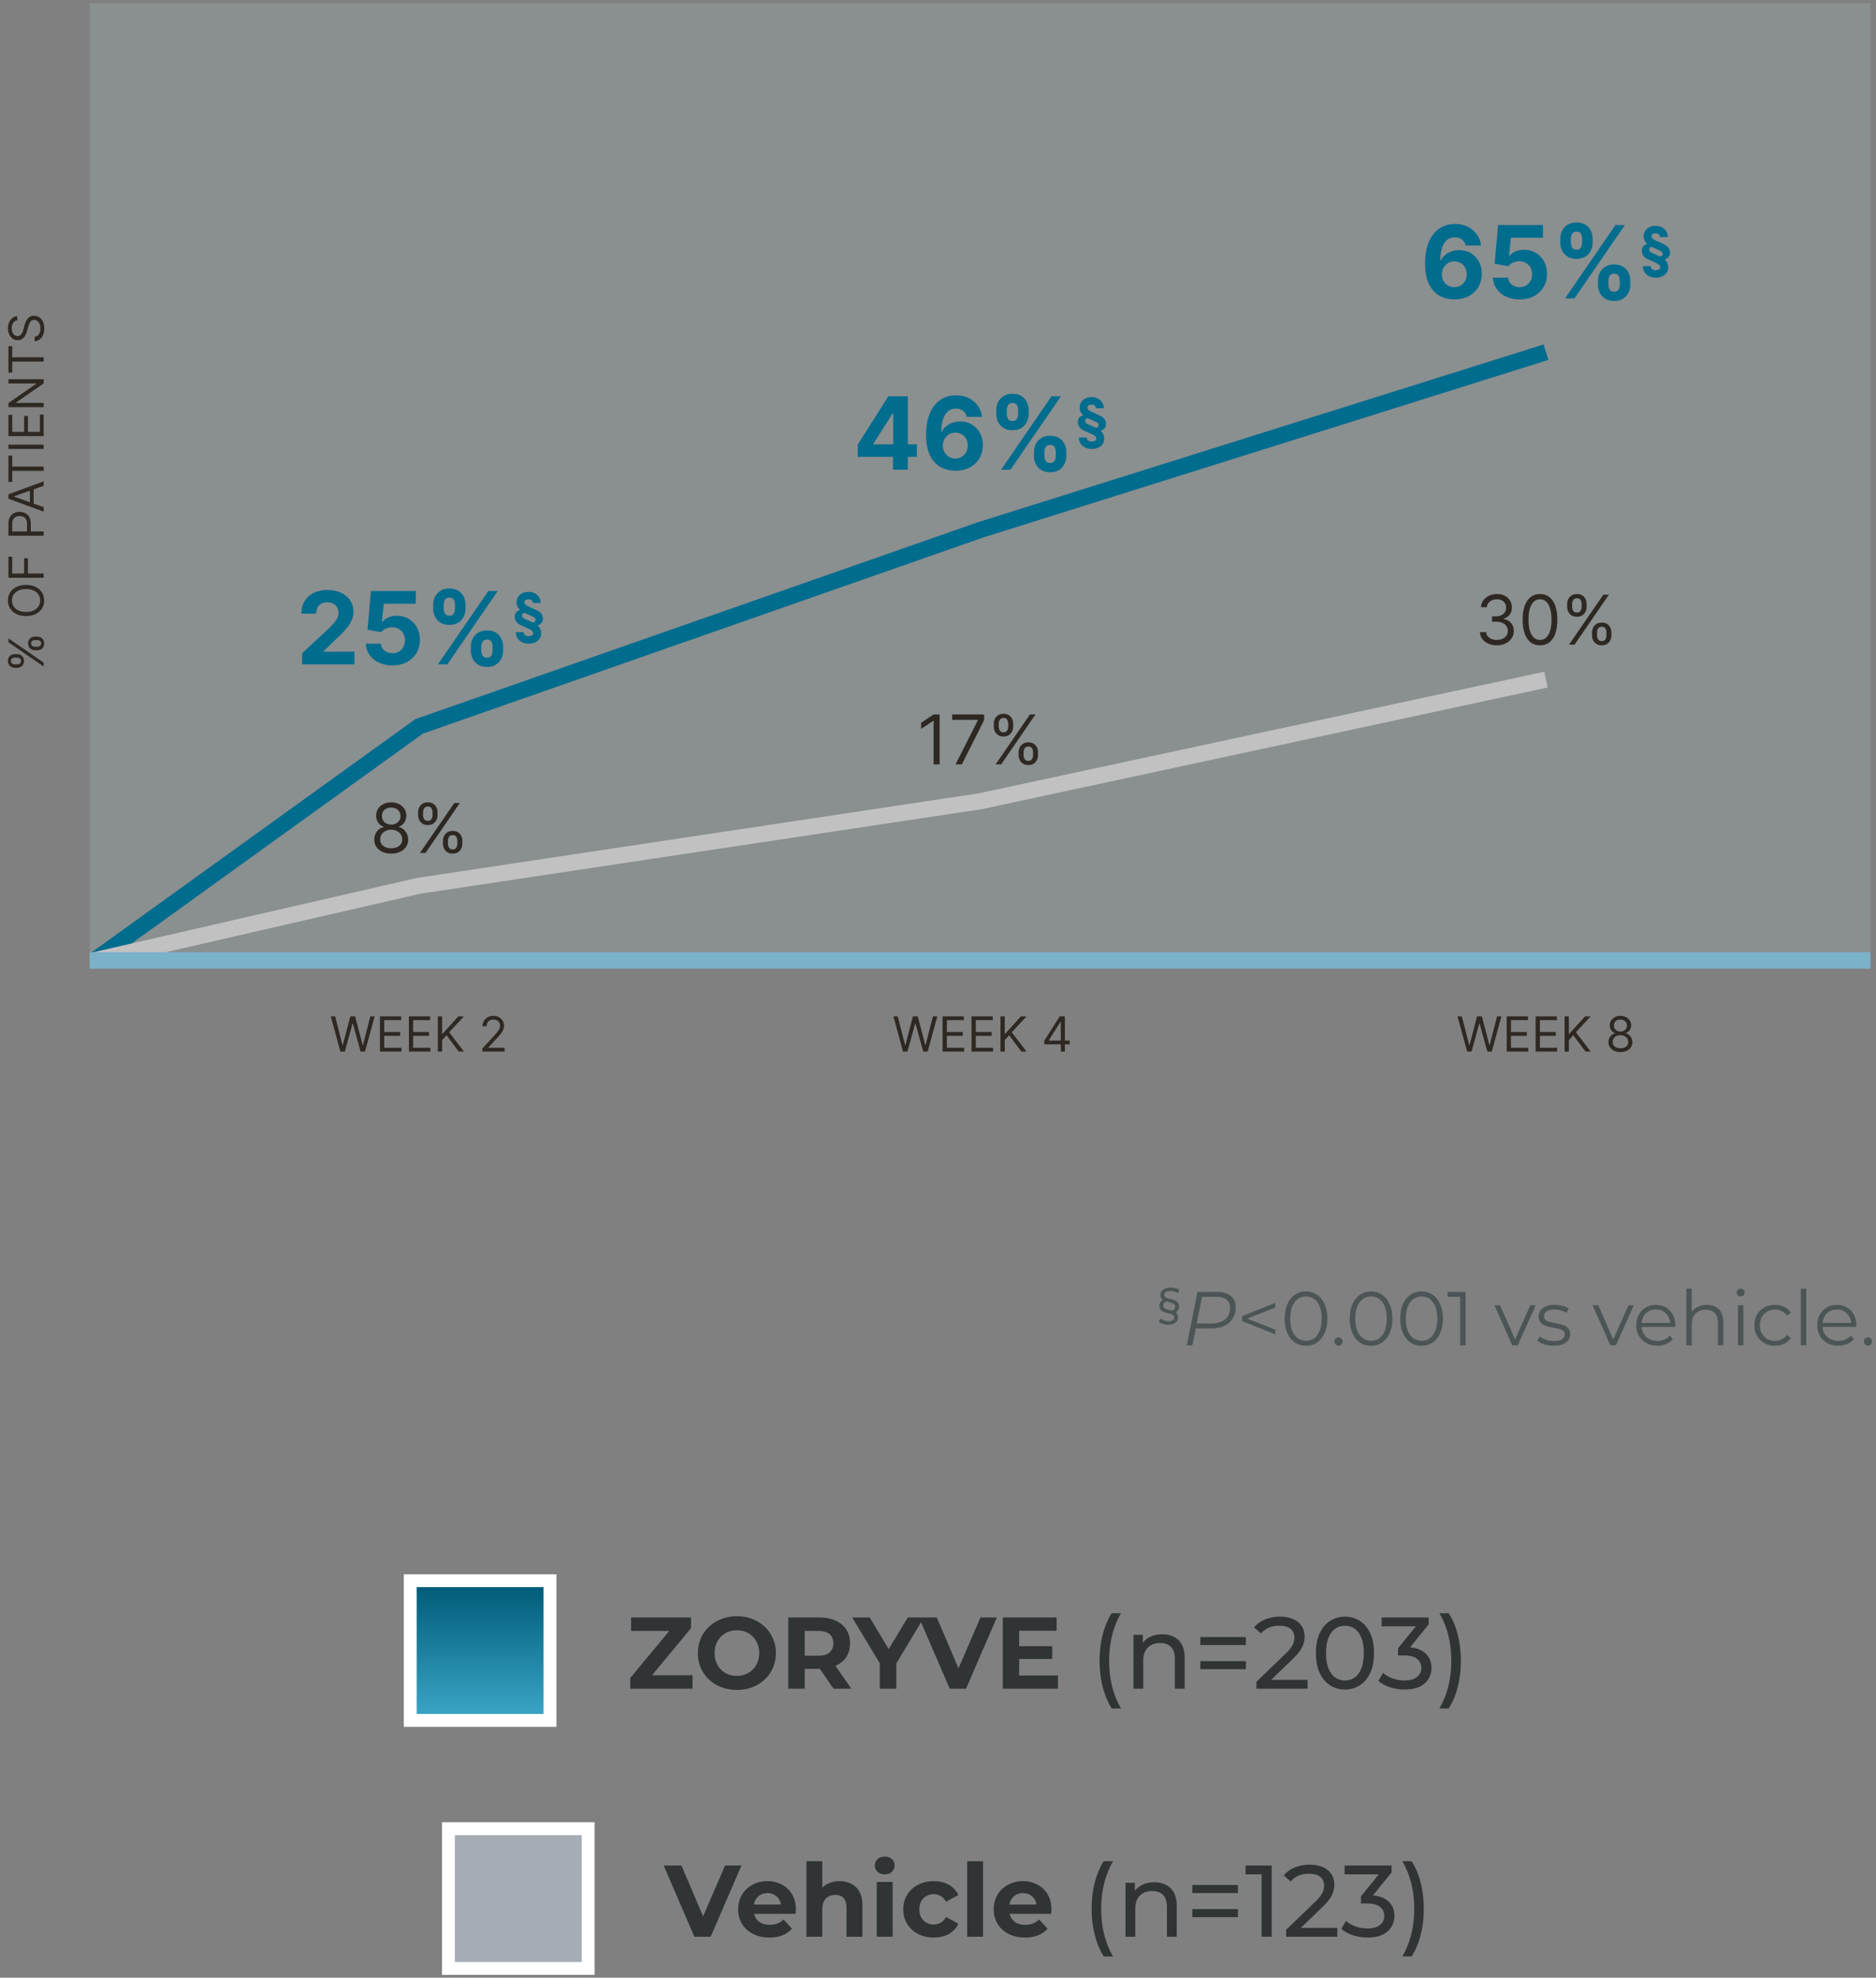 <svg width="295" height="311" viewBox="0 0 295 311" fill="none" xmlns="http://www.w3.org/2000/svg"><rect x="0" y="0" width="295" height="311" fill="#808080" stroke="none"/><g clip-path="url(#svgid_pso-itch-si-mbl_a)"><path opacity=".15" d="M294.775.336H14.109v150.669h280.666V.335z" fill="#C1E2EF"/><path d="M53.528 165.363l-1.514-5.537h.681l1.157 4.51h.055l1.179-4.51h.757l1.178 4.51h.055l1.157-4.51h.681l-1.514 5.537h-.692l-1.222-4.413h-.044l-1.222 4.413h-.692zm6.222 0v-5.537h3.342v.594H60.42v1.872h2.499v.594H60.42v1.882h2.715v.595H59.75zm4.55 0v-5.537h3.343v.594H64.97v1.872h2.499v.594H64.97v1.882h2.715v.595H64.3zm4.551 0v-5.537h.671v2.747h.065l2.487-2.747h.877l-2.326 2.498 2.326 3.039h-.812l-1.925-2.574-.692.779v1.795h-.67zm7.012 0v-.486l1.828-2.001c.214-.235.39-.438.53-.611.138-.175.241-.339.308-.493a1.19 1.19 0 00.103-.486.898.898 0 00-.52-.836 1.234 1.234 0 00-.54-.116 1.13 1.13 0 00-.557.132.92.92 0 00-.365.365 1.145 1.145 0 00-.128.552h-.638a1.555 1.555 0 01.835-1.428c.26-.137.552-.205.874-.205.325 0 .612.068.863.205.25.137.447.322.59.555.142.232.213.491.213.776 0 .203-.037.403-.11.597a2.641 2.641 0 01-.38.647c-.178.236-.426.524-.743.865l-1.244 1.33v.043h2.574v.595h-3.493zm66.138 0l-1.515-5.537h.682l1.157 4.51h.054l1.179-4.51h.757l1.179 4.51h.054l1.158-4.51h.681l-1.514 5.537h-.692l-1.223-4.413h-.043l-1.222 4.413h-.692zm6.221 0v-5.537h3.343v.594h-2.672v1.872h2.499v.594h-2.499v1.882h2.715v.595h-3.386zm4.551 0v-5.537h3.342v.594h-2.671v1.872h2.498v.594h-2.498v1.882h2.715v.595h-3.386zm4.551 0v-5.537h.671v2.747h.065l2.487-2.747h.876l-2.325 2.498 2.325 3.039h-.811l-1.925-2.574-.692.779v1.795h-.671zm6.882-1.135v-.552l2.433-3.85h.4v.854h-.27l-1.839 2.909v.044h3.277v.595h-4.001zm2.606 1.135v-5.537h.638v5.537h-.638zm63.896 0l-1.515-5.537h.682l1.157 4.51h.054l1.179-4.51h.757l1.179 4.51h.054l1.158-4.51h.681l-1.514 5.537h-.692l-1.223-4.413h-.043l-1.222 4.413h-.692zm6.222 0v-5.537h3.342v.594H237.6v1.872h2.499v.594H237.6v1.882h2.715v.595h-3.385zm4.55 0v-5.537h3.342v.594h-2.671v1.872h2.498v.594h-2.498v1.882h2.715v.595h-3.386zm4.551 0v-5.537h.671v2.747h.065l2.487-2.747h.876l-2.325 2.498 2.325 3.039h-.811l-1.925-2.574-.692.779v1.795h-.671zm8.785.076c-.371 0-.699-.066-.984-.197a1.616 1.616 0 01-.662-.549 1.377 1.377 0 01-.236-.801 1.469 1.469 0 01.522-1.149c.164-.135.347-.221.549-.257v-.032a1.072 1.072 0 01-.633-.446 1.35 1.35 0 01-.232-.787 1.34 1.34 0 01.213-.755c.145-.221.343-.396.595-.524.254-.128.544-.192.868-.192.321 0 .608.064.86.192s.451.303.595.524c.146.222.22.474.222.755a1.371 1.371 0 01-.241.787 1.07 1.07 0 01-.625.446v.032c.201.036.381.122.541.257a1.502 1.502 0 01.53 1.149c-.002.3-.083.566-.243.801-.159.232-.38.415-.663.549a2.286 2.286 0 01-.976.197zm0-.595c.251 0 .467-.04.649-.122a.963.963 0 00.422-.343.92.92 0 00.151-.519.983.983 0 00-.162-.554 1.094 1.094 0 00-.435-.379 1.366 1.366 0 00-.625-.138c-.236 0-.447.046-.632.138a1.103 1.103 0 00-.436.379.977.977 0 00-.154.554.908.908 0 00.143.519c.1.148.241.262.425.343.184.082.402.122.654.122zm0-2.628c.199 0 .374-.04.528-.119a.904.904 0 00.365-.333.95.95 0 00.135-.5.919.919 0 00-.133-.489.857.857 0 00-.359-.325 1.182 1.182 0 00-.536-.116c-.207 0-.388.039-.543.116a.842.842 0 00-.36.325.897.897 0 00-.124.489.92.92 0 00.127.5c.088.143.21.254.365.333.155.079.333.119.535.119z" fill="#2E2823"/><path d="M14.852 151.006L65.9 114.229l88.256-30.895 88.949-27.951" stroke="#006C8E" stroke-width="2.538" stroke-miterlimit="10"/><path d="M14.852 151.007l51.048-11.72L154.156 126l88.949-19.125" stroke="#C1C1C1" stroke-width="2.538" stroke-miterlimit="10"/><path d="M14.129 151.043H294.8" stroke="#7BB1C9" stroke-width="2.538" stroke-miterlimit="10"/><path d="M147.76 112.354v7.845h-.95v-6.849h-.046l-1.916 1.272v-.965l1.962-1.303h.95zm2.501 7.845l3.509-6.941v-.061h-4.045v-.843h5.025v.889l-3.493 6.956h-.996zm9.916-1.471v-.413c0-.286.059-.548.177-.786.12-.24.293-.431.521-.574.229-.146.508-.219.835-.219.332 0 .61.073.835.219.225.143.394.334.509.574.115.238.173.5.173.786v.413c0 .286-.059.549-.177.789a1.387 1.387 0 01-.513.575c-.225.143-.5.214-.827.214-.332 0-.612-.071-.839-.214a1.418 1.418 0 01-.517-.575 1.764 1.764 0 01-.177-.789zm.782-.413v.413c0 .238.056.451.168.64.113.186.307.28.583.28.268 0 .457-.094.567-.28a1.23 1.23 0 00.168-.64v-.413c0-.238-.053-.45-.161-.636-.107-.189-.298-.284-.574-.284-.268 0-.461.095-.579.284a1.184 1.184 0 00-.172.636zm-4.689-4.076v-.414c0-.286.059-.548.176-.785.12-.24.294-.432.521-.575.23-.145.509-.218.835-.218.332 0 .611.073.836.218.224.143.394.335.509.575.115.237.172.499.172.785v.414c0 .286-.058.549-.176.789a1.391 1.391 0 01-.513.574c-.225.143-.501.215-.828.215-.331 0-.611-.072-.838-.215a1.417 1.417 0 01-.518-.574 1.776 1.776 0 01-.176-.789zm.782-.414v.414c0 .237.056.451.168.639.113.187.307.28.582.28.269 0 .458-.093.567-.28.113-.188.169-.402.169-.639v-.414c0-.237-.054-.449-.161-.636-.107-.189-.299-.283-.575-.283-.268 0-.46.094-.578.283a1.189 1.189 0 00-.172.636zm-.491 6.374l5.394-7.845h.873l-5.393 7.845h-.874zm-95.039 14.033c-.526 0-.99-.093-1.394-.279a2.289 2.289 0 01-.939-.778 1.954 1.954 0 01-.333-1.134 2.085 2.085 0 01.74-1.628c.232-.191.491-.313.777-.364v-.046a1.512 1.512 0 01-.896-.632 1.914 1.914 0 01-.33-1.115 1.892 1.892 0 01.303-1.068 2.13 2.13 0 01.843-.743c.36-.182.77-.272 1.23-.272.454 0 .86.09 1.217.272.358.181.639.429.843.743.207.314.312.67.314 1.068a1.942 1.942 0 01-.34 1.115 1.51 1.51 0 01-.886.632v.046c.284.051.54.173.767.364.227.189.408.425.543.709.136.281.205.587.207.919a1.981 1.981 0 01-.344 1.134 2.289 2.289 0 01-.939.778c-.398.186-.86.279-1.383.279zm0-.842c.355 0 .662-.058.92-.173.258-.115.457-.277.597-.486.14-.21.212-.455.215-.736a1.41 1.41 0 00-.23-.785 1.558 1.558 0 00-.617-.536 1.927 1.927 0 00-.885-.196c-.334 0-.633.065-.896.196a1.56 1.56 0 00-.617.536c-.148.227-.22.489-.218.785-.003.281.065.526.203.736.14.209.34.371.601.486.26.115.57.173.927.173zm0-3.724c.281 0 .53-.056.747-.168.22-.113.392-.27.517-.472.125-.201.19-.438.192-.708a1.31 1.31 0 00-.188-.694 1.216 1.216 0 00-.51-.459 1.657 1.657 0 00-.758-.165c-.293 0-.55.055-.77.165-.22.107-.39.26-.51.459-.12.197-.178.428-.175.694-.003.27.057.507.18.708.125.202.297.359.517.472.22.112.472.168.758.168zm8.134 2.988v-.414c0-.286.058-.547.176-.785.12-.24.294-.432.52-.575.23-.145.509-.218.836-.218.332 0 .61.073.835.218.225.143.395.335.51.575.114.238.172.499.172.785v.414c0 .286-.059.549-.177.789a1.392 1.392 0 01-.513.575c-.225.143-.5.214-.827.214-.332 0-.612-.071-.84-.214a1.42 1.42 0 01-.516-.575 1.77 1.77 0 01-.176-.789zm.781-.414v.414c0 .238.056.451.169.64.112.186.306.279.582.279.268 0 .457-.093.567-.279a1.23 1.23 0 00.168-.64v-.414c0-.237-.053-.449-.16-.636-.108-.189-.3-.283-.575-.283-.268 0-.461.094-.579.283a1.19 1.19 0 00-.172.636zm-4.689-4.075v-.414c0-.286.06-.548.177-.785.12-.24.293-.432.52-.575.23-.146.509-.218.836-.218.332 0 .61.072.835.218.224.143.394.335.51.575.114.237.171.499.171.785v.414c0 .286-.058.549-.176.789a1.39 1.39 0 01-.513.574c-.225.143-.5.215-.827.215-.332 0-.612-.072-.84-.215a1.416 1.416 0 01-.516-.574 1.77 1.77 0 01-.177-.789zm.782-.414v.414c0 .237.056.45.168.639.113.187.307.28.583.28.268 0 .457-.093.566-.28.113-.189.17-.402.17-.639v-.414c0-.238-.054-.45-.162-.636-.107-.189-.299-.283-.574-.283-.269 0-.461.094-.579.283a1.185 1.185 0 00-.172.636zm-.49 6.374l5.393-7.845h.873l-5.393 7.845h-.873z" fill="#2E2823"/><path d="M47.507 104.477v-1.758l4.107-3.802c.35-.338.642-.643.879-.913.24-.27.422-.535.546-.794.124-.263.186-.547.186-.851a1.61 1.61 0 00-.23-.873 1.517 1.517 0 00-.632-.57 1.978 1.978 0 00-.907-.202c-.353 0-.66.072-.924.214a1.476 1.476 0 00-.608.614c-.143.267-.214.584-.214.952h-2.315c0-.755.17-1.41.512-1.966.342-.556.82-.986 1.437-1.29.616-.304 1.325-.456 2.13-.456.825 0 1.545.146 2.157.44.616.288 1.094.69 1.436 1.205.342.514.513 1.104.513 1.769 0 .435-.087.865-.26 1.29-.168.424-.47.895-.906 1.414-.436.514-1.05 1.132-1.842 1.853l-1.685 1.651v.078h4.845v1.995h-8.225zm14.206.157c-.796 0-1.506-.146-2.13-.439a3.71 3.71 0 01-1.475-1.211 3.112 3.112 0 01-.57-1.769h2.367c.026.447.214.809.563 1.087.35.278.764.417 1.245.417.383 0 .721-.085 1.014-.254.297-.172.528-.411.693-.715.169-.308.253-.661.253-1.059a2.15 2.15 0 00-.259-1.07 1.831 1.831 0 00-.704-.721 2.072 2.072 0 00-1.03-.265c-.339 0-.667.07-.987.208a1.781 1.781 0 00-.737.57l-2.17-.39.547-6.083h7.053v1.994h-5.042l-.298 2.89h.067c.203-.286.51-.522.918-.71a3.26 3.26 0 011.375-.282c.695 0 1.314.164 1.859.49.544.327.975.776 1.29 1.347.315.567.471 1.22.467 1.96.004.777-.176 1.468-.54 2.073a3.816 3.816 0 01-1.516 1.42c-.646.341-1.397.512-2.253.512zm12.326-2.321v-.608c0-.462.097-.886.293-1.273.199-.391.486-.702.861-.935.38-.237.842-.355 1.386-.355.552 0 1.016.116 1.392.35.379.232.664.544.856.934a2.8 2.8 0 01.293 1.279v.608c0 .462-.098.889-.293 1.279a2.281 2.281 0 01-.862.93c-.38.236-.841.355-1.386.355-.552 0-1.016-.119-1.391-.355a2.293 2.293 0 01-.856-.93 2.82 2.82 0 01-.293-1.279zm1.639-.608v.608c0 .267.064.519.191.755.132.237.368.355.71.355.342 0 .575-.116.699-.349.127-.233.191-.486.191-.761v-.608c0-.274-.06-.53-.18-.766-.12-.237-.357-.355-.71-.355-.338 0-.572.118-.704.355a1.55 1.55 0 00-.197.766zm-7.56-5.994v-.608c0-.466.1-.892.299-1.279.199-.39.486-.702.861-.935.38-.233.838-.35 1.375-.35.556 0 1.021.117 1.397.35.376.233.661.544.856.935.196.387.293.813.293 1.279v.608c0 .466-.1.892-.298 1.279a2.28 2.28 0 01-.862.93c-.376.228-.838.343-1.386.343-.548 0-1.012-.116-1.391-.35a2.34 2.34 0 01-.857-.929 2.828 2.828 0 01-.287-1.273zm1.65-.608v.608c0 .274.064.528.192.76.132.233.363.35.693.35.346 0 .58-.117.704-.35a1.55 1.55 0 00.192-.76v-.608c0-.274-.06-.53-.18-.766-.12-.237-.36-.355-.716-.355-.334 0-.565.12-.693.36s-.191.494-.191.76zm-.906 9.374l7.931-11.537h1.476l-7.931 11.537h-1.476zm16.151-9.649h-1.222a.567.567 0 00-.176-.419c-.114-.113-.283-.17-.51-.17a.95.95 0 00-.32.053.533.533 0 00-.239.153.378.378 0 00-.088.259c0 .104.034.199.101.284.068.085.15.159.245.222.096.061.188.109.275.144l1.251.578c.087.04.193.096.317.17.124.074.244.17.36.287a1.28 1.28 0 01.356 1.052.852.852 0 01-.167.461 1.2 1.2 0 01-.327.298 1.41 1.41 0 01-.326.15l-.017.013c.183.161.322.342.415.542.096.2.144.425.144.673 0 .344-.085.638-.255.879-.17.244-.4.43-.693.559-.291.131-.62.196-.986.196-.401 0-.755-.074-1.062-.222a1.716 1.716 0 01-.716-.627 1.716 1.716 0 01-.258-.948h1.229c0 .207.073.366.219.477.148.111.35.16.604.147a1.08 1.08 0 00.464-.114.357.357 0 00.216-.347.438.438 0 00-.102-.29.93.93 0 00-.241-.21 2.817 2.817 0 00-.262-.15l-1.251-.565a4.543 4.543 0 01-.324-.17 1.816 1.816 0 01-.362-.29 1.348 1.348 0 01-.278-.442 1.363 1.363 0 01-.075-.62.902.902 0 01.157-.461c.091-.124.198-.224.32-.298a1.46 1.46 0 01.35-.156v-.01a2.054 2.054 0 01-.402-.54c-.1-.198-.15-.422-.147-.672 0-.314.079-.593.238-.837.16-.244.38-.437.663-.578.284-.142.608-.213.974-.213.383 0 .717.077 1 .23a1.667 1.667 0 01.908 1.522zm-.79 2.685a.361.361 0 00-.043-.215.628.628 0 00-.177-.203 1.327 1.327 0 00-.31-.173l-1.091-.493a.321.321 0 00-.232-.023.375.375 0 00-.19.13.436.436 0 00-.094.233c-.018.115.02.224.114.326.096.103.235.193.418.271l1.091.487a.31.31 0 00.213.017.43.43 0 00.196-.125.4.4 0 00.104-.232zm50.657-25.678v-1.92l4.816-7.589h1.656v2.66h-.98l-3.036 4.804v.09h6.844v1.955h-9.3zm5.537 2.028V71.25l.045-.85v-8.073h2.287v11.537h-2.332zm9.816.158a5.213 5.213 0 01-1.718-.299 3.916 3.916 0 01-1.476-.952c-.436-.439-.781-1.021-1.037-1.746-.251-.725-.377-1.615-.377-2.67.004-.969.115-1.835.332-2.597.222-.766.537-1.416.947-1.95a4.144 4.144 0 011.481-1.216c.575-.282 1.219-.422 1.933-.422.769 0 1.449.15 2.039.45a3.746 3.746 0 012.073 2.93h-2.406a1.603 1.603 0 00-.591-.947c-.3-.229-.672-.343-1.115-.343-.752 0-1.322.326-1.713.98-.387.653-.584 1.541-.591 2.664h.078c.173-.342.406-.633.699-.873.297-.244.633-.43 1.008-.558.38-.131.78-.197 1.2-.197.684 0 1.292.162 1.825.485.534.319.954.758 1.262 1.318.308.56.462 1.2.462 1.92 0 .782-.182 1.477-.546 2.085a3.79 3.79 0 01-1.516 1.431c-.646.342-1.397.51-2.253.507zm-.011-1.915a1.904 1.904 0 001.707-1.003c.169-.308.253-.653.253-1.036 0-.384-.084-.727-.253-1.031a1.873 1.873 0 00-1.69-.997 1.93 1.93 0 00-.783.157 1.973 1.973 0 00-1.042 1.093 2.01 2.01 0 00-.153.783 2.036 2.036 0 00.952 1.758c.297.184.633.276 1.009.276zm12.37-.406v-.608c0-.462.098-.887.293-1.273.199-.391.487-.703.862-.936.38-.236.841-.354 1.386-.354.552 0 1.016.116 1.391.349.38.233.665.544.857.935a2.8 2.8 0 01.293 1.279v.608c0 .462-.098.888-.293 1.279a2.287 2.287 0 01-.862.93c-.379.236-.841.354-1.386.354-.552 0-1.016-.118-1.391-.355a2.295 2.295 0 01-.857-.93 2.823 2.823 0 01-.293-1.278zm1.64-.608v.608c0 .267.064.518.191.755.132.237.368.355.71.355.342 0 .575-.117.699-.35a1.56 1.56 0 00.191-.76v-.608c0-.274-.06-.53-.18-.766-.12-.237-.357-.355-.71-.355-.338 0-.573.118-.704.355a1.546 1.546 0 00-.197.766zm-7.56-5.994v-.608c0-.466.099-.892.298-1.28.199-.39.487-.702.862-.934.38-.233.838-.35 1.375-.35.556 0 1.021.117 1.397.35.375.232.661.544.856.935a2.8 2.8 0 01.293 1.279v.608c0 .466-.099.892-.298 1.279a2.288 2.288 0 01-.862.93c-.376.228-.838.343-1.386.343-.548 0-1.012-.117-1.392-.35a2.341 2.341 0 01-.856-.929 2.836 2.836 0 01-.287-1.273zm1.65-.608v.608c0 .274.064.528.192.76.131.233.362.35.693.35.345 0 .58-.117.704-.35a1.55 1.55 0 00.192-.76v-.608c0-.275-.061-.53-.181-.767-.12-.236-.358-.355-.715-.355-.334 0-.565.12-.693.361-.128.24-.192.494-.192.76zm-.907 9.373l7.932-11.537h1.476l-7.932 11.537h-1.476zm16.147-9.653h-1.222a.564.564 0 00-.177-.418c-.113-.113-.283-.17-.509-.17a.947.947 0 00-.32.053.535.535 0 00-.239.153.378.378 0 00-.088.258c0 .105.034.2.101.285.068.085.149.159.245.222.096.06.188.109.275.144l1.251.578c.087.04.193.096.317.17.124.074.244.17.359.287a1.27 1.27 0 01.356 1.052.848.848 0 01-.166.461 1.204 1.204 0 01-.327.297c-.12.072-.229.122-.327.15l-.016.014c.183.161.321.342.415.542.096.2.144.425.144.673 0 .344-.085.637-.255.88a1.62 1.62 0 01-.693.558 2.39 2.39 0 01-.986.196c-.401 0-.755-.074-1.062-.222a1.717 1.717 0 01-.716-.628 1.715 1.715 0 01-.258-.947h1.229c0 .207.072.366.218.477.149.11.35.16.605.147.165-.004.32-.043.464-.114a.357.357 0 00.215-.347.435.435 0 00-.101-.29.917.917 0 00-.242-.21 2.725 2.725 0 00-.261-.15l-1.251-.565a4.5 4.5 0 01-.324-.17 1.801 1.801 0 01-.362-.29 1.328 1.328 0 01-.278-.442 1.354 1.354 0 01-.075-.62.901.901 0 01.156-.462c.092-.124.199-.223.321-.297.124-.074.24-.126.349-.157v-.01a2.112 2.112 0 01-.402-.538 1.447 1.447 0 01-.147-.674c0-.313.08-.592.239-.836a1.65 1.65 0 01.663-.578 2.15 2.15 0 01.974-.213c.383 0 .716.076 1 .229a1.668 1.668 0 01.908 1.523zm-.791 2.686a.359.359 0 00-.042-.215.625.625 0 00-.177-.203 1.314 1.314 0 00-.31-.173l-1.091-.494a.322.322 0 00-.232-.022.375.375 0 00-.19.13.439.439 0 00-.095.232.386.386 0 00.115.327c.096.102.235.193.418.271l1.091.487c.068.03.139.036.213.016a.434.434 0 00.196-.124.406.406 0 00.104-.232zm55.926-19.816a5.209 5.209 0 01-1.718-.299 3.9 3.9 0 01-1.476-.952c-.436-.44-.781-1.022-1.037-1.746-.251-.725-.377-1.615-.377-2.67.004-.97.114-1.835.332-2.597.222-.767.537-1.416.947-1.95a4.144 4.144 0 011.481-1.216c.575-.282 1.219-.423 1.932-.423.77 0 1.45.15 2.04.45a3.76 3.76 0 011.419 1.212c.361.51.579 1.083.654 1.718h-2.406a1.608 1.608 0 00-.591-.946c-.301-.23-.673-.344-1.116-.344-.751 0-1.322.327-1.712.98-.387.654-.584 1.542-.592 2.665h.079c.173-.342.406-.633.699-.873.296-.244.633-.43 1.008-.558a3.637 3.637 0 011.2-.197c.683 0 1.292.161 1.825.484.533.32.954.759 1.262 1.319.308.56.462 1.2.462 1.92 0 .782-.182 1.476-.547 2.085a3.782 3.782 0 01-1.515 1.43c-.646.342-1.397.511-2.253.508zm-.011-1.916a1.904 1.904 0 001.706-1.002 2.12 2.12 0 00.254-1.037 2.08 2.08 0 00-.254-1.03 1.874 1.874 0 00-1.69-.997c-.281 0-.542.052-.783.157a1.969 1.969 0 00-.625.44 2.133 2.133 0 00-.417.653 2.028 2.028 0 00-.152.783 2.024 2.024 0 00.952 1.757c.297.184.633.276 1.009.276zm10.269 1.916c-.796 0-1.506-.147-2.129-.44a3.702 3.702 0 01-1.476-1.21 3.106 3.106 0 01-.569-1.77h2.366c.026.447.214.81.563 1.087.349.278.764.417 1.245.417.383 0 .721-.084 1.014-.253a1.81 1.81 0 00.693-.716c.169-.308.253-.66.253-1.059 0-.405-.086-.762-.259-1.07a1.827 1.827 0 00-.704-.721 2.07 2.07 0 00-1.031-.265c-.338 0-.666.07-.986.209a1.787 1.787 0 00-.738.569l-2.168-.39.546-6.083h7.053v1.994h-5.042l-.298 2.89h.067c.203-.285.509-.522.918-.71a3.26 3.26 0 011.375-.281c.695 0 1.314.163 1.859.49a3.53 3.53 0 011.29 1.346c.315.567.471 1.22.467 1.96.004.778-.176 1.469-.54 2.073a3.816 3.816 0 01-1.516 1.42c-.646.342-1.397.513-2.253.513zm12.326-2.321v-.609c0-.462.097-.886.292-1.273.2-.39.487-.702.862-.935.38-.236.842-.355 1.386-.355.552 0 1.016.117 1.392.35.379.232.664.544.856.935a2.8 2.8 0 01.293 1.278v.609c0 .462-.098.888-.293 1.279a2.28 2.28 0 01-.862.929c-.379.236-.841.355-1.386.355-.552 0-1.016-.119-1.391-.355a2.295 2.295 0 01-.857-.93 2.822 2.822 0 01-.292-1.278zm1.639-.609v.609c0 .266.064.518.191.755.132.236.368.354.71.354.342 0 .575-.116.699-.349.127-.233.191-.486.191-.76v-.609c0-.274-.06-.53-.18-.766s-.357-.355-.71-.355c-.338 0-.573.119-.704.355a1.557 1.557 0 00-.197.766zm-7.56-5.993v-.609c0-.465.1-.892.299-1.279.199-.39.486-.702.861-.935.38-.233.838-.349 1.375-.349.556 0 1.021.116 1.397.35.376.232.661.544.856.934.196.387.293.814.293 1.28v.608c0 .465-.099.892-.298 1.278a2.288 2.288 0 01-.862.93c-.376.229-.838.343-1.386.343-.548 0-1.012-.116-1.391-.349a2.343 2.343 0 01-.857-.93 2.836 2.836 0 01-.287-1.273zm1.651-.609v.608c0 .275.063.528.191.761.132.233.362.35.693.35.345 0 .58-.117.704-.35.128-.233.192-.486.192-.76v-.609c0-.274-.06-.53-.181-.766-.12-.237-.358-.355-.715-.355-.334 0-.565.12-.693.36a1.6 1.6 0 00-.191.761zm-.907 9.374l7.931-11.537h1.476l-7.931 11.537h-1.476zm16.145-9.649h-1.222a.567.567 0 00-.176-.418c-.113-.113-.283-.17-.51-.17a.951.951 0 00-.32.052.532.532 0 00-.238.154.378.378 0 00-.089.258c0 .105.034.2.102.284.067.085.149.16.245.222.096.061.187.11.274.144l1.252.578c.087.04.192.096.316.17.125.074.244.17.36.288a1.275 1.275 0 01.356 1.052.849.849 0 01-.167.46 1.187 1.187 0 01-.326.298c-.12.072-.229.122-.327.15l-.016.013a1.552 1.552 0 01.558 1.215c0 .345-.085.638-.255.88-.169.244-.4.43-.692.558a2.39 2.39 0 01-.987.196c-.401 0-.755-.074-1.062-.222a1.714 1.714 0 01-.715-.627 1.715 1.715 0 01-.258-.948h1.228c0 .207.073.366.219.477.148.111.35.16.604.147.166-.004.321-.042.464-.114a.357.357 0 00.216-.346.44.44 0 00-.101-.291.933.933 0 00-.242-.21 2.994 2.994 0 00-.261-.15l-1.252-.565a4.504 4.504 0 01-.323-.17 1.834 1.834 0 01-.363-.29 1.361 1.361 0 01-.278-.441 1.381 1.381 0 01-.075-.621.902.902 0 01.157-.461 1.11 1.11 0 01.32-.297c.124-.074.241-.127.35-.157v-.01a2.05 2.05 0 01-.402-.539 1.447 1.447 0 01-.147-.673c0-.314.079-.593.238-.837.159-.243.38-.436.664-.578.283-.141.607-.212.973-.212.384 0 .717.076 1 .229.285.15.508.357.667.62.161.264.241.564.241.902zm-.79 2.686a.367.367 0 00-.043-.216.634.634 0 00-.176-.202 1.323 1.323 0 00-.311-.174l-1.091-.493a.321.321 0 00-.232-.023.372.372 0 00-.189.13.43.43 0 00-.095.233c-.018.115.021.224.114.327.096.102.235.192.418.27l1.092.488c.067.03.138.035.212.016a.428.428 0 00.301-.356z" fill="#006C8E"/><path d="M235.389 101.474c-.506 0-.957-.086-1.353-.26a2.317 2.317 0 01-.938-.724 1.943 1.943 0 01-.375-1.084h.965c.02.253.107.471.26.655.154.181.354.322.602.421.247.1.522.15.823.15.337 0 .636-.059.897-.176.26-.118.464-.281.613-.49.148-.21.222-.453.222-.729 0-.288-.072-.542-.215-.762a1.418 1.418 0 00-.628-.52c-.276-.126-.613-.189-1.011-.189h-.628v-.842h.628c.311 0 .585-.056.82-.169a1.276 1.276 0 00.758-1.195c0-.266-.059-.497-.176-.693a1.212 1.212 0 00-.498-.46 1.612 1.612 0 00-.751-.165c-.271 0-.526.05-.766.15a1.42 1.42 0 00-.582.425 1.107 1.107 0 00-.246.666h-.919c.015-.41.139-.77.372-1.08.232-.311.536-.554.911-.728.378-.173.793-.26 1.245-.26.486 0 .902.098 1.249.295.347.194.614.45.801.77.186.319.279.664.279 1.034 0 .442-.116.819-.348 1.13-.23.312-.543.527-.939.647v.062c.496.081.883.292 1.161.632.278.337.417.754.417 1.252 0 .427-.116.81-.348 1.15-.23.337-.544.602-.942.796a3.07 3.07 0 01-1.36.291zm6.776 0c-.577 0-1.069-.157-1.475-.471-.406-.316-.716-.775-.931-1.375-.214-.603-.321-1.33-.321-2.183 0-.848.107-1.572.321-2.172.217-.603.529-1.063.935-1.38.409-.319.899-.478 1.471-.478.572 0 1.061.16 1.467.479.409.316.72.776.935 1.379.217.6.325 1.324.325 2.172 0 .853-.107 1.58-.321 2.183-.215.6-.525 1.059-.931 1.375-.406.314-.898.471-1.475.471zm0-.842c.572 0 1.016-.276 1.333-.828.317-.551.475-1.338.475-2.36 0-.679-.073-1.257-.218-1.735-.143-.477-.35-.841-.621-1.091a1.37 1.37 0 00-.969-.376c-.567 0-1.01.28-1.329.84-.319.556-.479 1.344-.479 2.363 0 .679.071 1.256.214 1.731.143.475.349.836.617 1.084.271.248.597.372.977.372zm8.182-.736v-.413c0-.287.059-.548.176-.786.12-.24.294-.431.521-.574.23-.146.509-.219.835-.219.332 0 .611.073.836.219.224.143.394.334.509.574.115.238.172.5.172.785v.414c0 .286-.058.549-.176.789a1.394 1.394 0 01-.513.575c-.225.143-.501.214-.828.214-.332 0-.611-.071-.838-.214a1.42 1.42 0 01-.518-.575 1.776 1.776 0 01-.176-.789zm.782-.413v.413c0 .238.056.451.168.64.113.186.307.28.582.28.269 0 .458-.094.567-.28.113-.189.169-.402.169-.64v-.413c0-.238-.054-.45-.161-.636-.107-.19-.299-.284-.575-.284-.268 0-.461.095-.578.284a1.186 1.186 0 00-.172.636zm-4.689-4.076v-.414c0-.286.059-.548.176-.785.12-.24.294-.432.521-.575.23-.145.508-.218.835-.218.332 0 .611.073.835.218.225.143.395.335.51.575.115.237.172.499.172.785v.414c0 .286-.059.549-.176.789a1.393 1.393 0 01-.513.575c-.225.142-.501.214-.828.214-.332 0-.611-.072-.839-.215a1.424 1.424 0 01-.517-.574 1.777 1.777 0 01-.176-.79zm.781-.414v.414c0 .237.057.45.169.64.112.186.306.28.582.28.268 0 .457-.094.567-.28.113-.19.169-.403.169-.64v-.414c0-.237-.054-.45-.161-.636-.107-.189-.299-.283-.575-.283-.268 0-.461.094-.578.283a1.186 1.186 0 00-.173.636zm-.49 6.374l5.394-7.845h.873l-5.394 7.845h-.873z" fill="#2E2823"/><path d="M14.11 151.004h280.665" stroke="#7BB1C9" stroke-width="2.538" stroke-miterlimit="10"/><path d="M5.827 102.26h-.292c-.202 0-.387-.041-.554-.124a1.003 1.003 0 01-.406-.368 1.08 1.08 0 01-.154-.59c0-.234.051-.43.154-.589a.97.97 0 01.406-.36c.167-.081.352-.121.554-.121h.292c.202 0 .387.041.557.124a.984.984 0 01.406.362c.1.159.15.354.15.584 0 .235-.05.432-.15.593-.103.16-.238.282-.406.365a1.25 1.25 0 01-.557.124zm-.292-.552h.292a.86.86 0 00.451-.119c.132-.079.198-.216.198-.411 0-.189-.066-.322-.198-.4a.87.87 0 00-.451-.119h-.292a.881.881 0 00-.449.114c-.133.076-.2.211-.2.405 0 .19.067.326.2.409a.838.838 0 00.449.121zm-2.877 3.31h-.292c-.202 0-.387-.041-.554-.124a1.003 1.003 0 01-.406-.368 1.079 1.079 0 01-.154-.589c0-.235.051-.431.154-.59a.97.97 0 01.406-.36c.167-.081.352-.121.554-.121h.292c.202 0 .387.041.557.124a.984.984 0 01.405.362c.101.159.152.354.152.585 0 .234-.05.431-.152.592a.996.996 0 01-.405.365 1.25 1.25 0 01-.557.124zm-.292-.551h.292a.87.87 0 00.451-.119c.132-.08.198-.217.198-.411 0-.19-.066-.323-.198-.401a.87.87 0 00-.451-.119h-.292a.881.881 0 00-.449.114c-.133.076-.2.211-.2.406 0 .189.067.325.2.408a.84.84 0 00.449.122zm4.5.346l-5.538-3.808v-.616l5.537 3.807v.617zm-2.77-12.828c.584 0 1.09.106 1.515.316.425.211.753.5.984.868.23.368.346.788.346 1.26 0 .473-.115.893-.346 1.26-.23.368-.559.658-.984.868-.426.211-.93.317-1.515.317-.584 0-1.088-.106-1.514-.317a2.37 2.37 0 01-.984-.868 2.32 2.32 0 01-.346-1.26c0-.472.115-.892.346-1.26.23-.367.559-.657.984-.868.426-.21.93-.316 1.514-.316zm0 .649c-.48 0-.884.08-1.214.24-.33.16-.58.375-.749.647-.17.27-.254.573-.254.908 0 .336.085.64.254.912.17.27.42.485.75.646.33.159.734.238 1.213.238.48 0 .885-.08 1.214-.238.33-.16.58-.376.75-.646a1.69 1.69 0 00.254-.912 1.67 1.67 0 00-.255-.908 1.744 1.744 0 00-.749-.646c-.33-.16-.734-.241-1.214-.241zm2.77-1.776H1.327v-3.321h.594v2.65h1.872v-2.401h.594v2.4h2.477v.671zm0-6.611H1.327v-1.871c0-.435.078-.79.235-1.066.155-.277.365-.483.63-.616s.56-.2.887-.2c.326 0 .623.067.89.2.266.132.479.335.637.611.157.276.236.63.236 1.06v1.341h-.595v-1.32c0-.297-.052-.536-.154-.716a.919.919 0 00-.417-.392 1.39 1.39 0 00-.597-.124c-.222 0-.42.041-.595.124a.887.887 0 00-.411.395c-.101.182-.152.423-.152.724v1.18h4.943v.67zm0-4.495v.703L1.327 78.42v-.692l5.537-2.033v.703l-4.661 1.654v.044l4.661 1.655zm-2.164-.26v-2.834h.595v2.834h-.595zm-2.78-3.71h-.594V71.63h.594v1.74h4.943v.671H1.922v1.742zm-.594-5.858h5.537v.67H1.328v-.67zm5.537-1.345H1.328v-3.342h.594v2.672h1.872V65.41h.594v2.499H6.27v-2.715h.595v3.385zm-5.537-8.941h5.537v.648l-4.348 3.018v.054h4.348v.67H1.328v-.648l4.358-3.029v-.054H1.328v-.66zm.594-1.04h-.594v-4.153h.594v1.742h4.943v.67H1.922V58.6zm.79-8.216a.85.85 0 00-.638.395c-.152.23-.227.513-.227.849 0 .245.04.46.119.643.079.182.188.325.327.427a.784.784 0 00.473.152.676.676 0 00.381-.106.935.935 0 00.263-.275c.068-.112.125-.23.17-.352.043-.123.078-.235.105-.338l.152-.562c.038-.145.09-.305.157-.482a2.17 2.17 0 01.273-.51c.113-.165.26-.3.438-.406.178-.107.397-.16.657-.16.3 0 .57.079.811.235.242.155.434.383.576.682.142.297.214.659.214 1.084 0 .397-.064.74-.192 1.03a1.641 1.641 0 01-.536.682 1.527 1.527 0 01-.797.278v-.692a.866.866 0 00.519-.21c.135-.125.236-.282.303-.471.064-.191.097-.397.097-.617 0-.256-.042-.486-.124-.69a1.184 1.184 0 00-.352-.483.833.833 0 00-.53-.179.65.65 0 00-.449.154 1.13 1.13 0 00-.281.406 4.258 4.258 0 00-.19.543l-.194.682c-.124.432-.302.775-.533 1.027-.23.253-.532.379-.906.379-.31 0-.58-.084-.81-.252a1.67 1.67 0 01-.542-.681 2.3 2.3 0 01-.194-.96c0-.357.064-.674.192-.952.126-.277.299-.497.519-.66.22-.164.47-.25.749-.26v.65z" fill="#2E2823"/></g><path d="M184.601 206.496l-.468-.353a.912.912 0 00.475-.223.593.593 0 00.194-.453.46.46 0 00-.129-.339.812.812 0 00-.332-.201 3.893 3.893 0 00-.453-.13 25.372 25.372 0 01-.497-.137 2.265 2.265 0 01-.454-.187.95.95 0 01-.338-.31.981.981 0 01-.122-.518.99.99 0 01.194-.612 1.27 1.27 0 01.569-.41c.249-.101.545-.152.885-.152.149 0 .308.015.476.044.168.028.326.069.475.122.153.053.281.118.381.194l-.223.526a1.78 1.78 0 00-.547-.252 2.345 2.345 0 00-.612-.079c-.322 0-.566.053-.734.158a.484.484 0 00-.245.439c0 .13.041.236.122.317a.934.934 0 00.331.195c.14.043.291.084.454.122.168.038.334.084.497.137.168.048.319.115.453.201a.9.9 0 01.332.339c.081.139.122.314.122.525 0 .25-.077.466-.23.648a1.21 1.21 0 01-.576.389zm-.872 1.822c-.182 0-.369-.022-.561-.065a2.535 2.535 0 01-.533-.166 1.503 1.503 0 01-.389-.23l.223-.526c.149.12.339.221.569.303.235.086.475.129.72.129.274 0 .487-.052.641-.158a.49.49 0 00.238-.439.413.413 0 00-.13-.324.853.853 0 00-.331-.195 3.979 3.979 0 00-.454-.129 11.821 11.821 0 01-.497-.13 2.042 2.042 0 01-.453-.194 1.014 1.014 0 01-.331-.324.985.985 0 01-.123-.519c0-.268.075-.492.223-.669.154-.178.348-.307.584-.389l.453.36a.916.916 0 00-.468.223.558.558 0 00-.187.439c0 .144.041.26.122.346.087.082.2.149.339.202.139.048.29.091.453.129.168.039.334.082.497.13.168.048.322.113.461.194.139.077.25.183.331.317.087.134.13.307.13.518a.978.978 0 01-.195.605 1.184 1.184 0 01-.532.411c-.226.1-.492.151-.8.151zm2.89 3.237l1.68-8.4h3.012c.952 0 1.688.208 2.208.624.528.416.792 1 .792 1.752 0 .72-.16 1.332-.48 1.836-.312.496-.76.876-1.344 1.14-.584.264-1.276.396-2.076.396h-2.772l.48-.42-.624 3.072h-.876zm1.476-3l-.312-.432h2.64c.952 0 1.688-.212 2.208-.636.528-.424.792-1.048.792-1.872 0-.552-.188-.972-.564-1.26-.376-.288-.916-.432-1.62-.432h-2.592l.468-.444-1.02 5.076zm12.453 1.284l-5.22-2.088v-.792l5.22-2.088v.744l-4.908 1.932v-.384l4.908 1.932v.744zm4.815 1.788a3.043 3.043 0 01-1.728-.504c-.504-.344-.9-.832-1.188-1.464-.288-.64-.432-1.408-.432-2.304 0-.896.144-1.66.432-2.292.288-.64.684-1.128 1.188-1.464a2.992 2.992 0 011.728-.516c.648 0 1.224.172 1.728.516.504.336.9.824 1.188 1.464.296.632.444 1.396.444 2.292 0 .896-.148 1.664-.444 2.304-.288.632-.684 1.12-1.188 1.464a3.043 3.043 0 01-1.728.504zm0-.792c.496 0 .928-.132 1.296-.396.368-.272.656-.664.864-1.176.208-.52.312-1.156.312-1.908s-.104-1.384-.312-1.896c-.208-.52-.496-.912-.864-1.176a2.12 2.12 0 00-1.296-.408c-.48 0-.908.136-1.284.408-.376.264-.668.656-.876 1.176-.208.512-.312 1.144-.312 1.896s.104 1.388.312 1.908c.208.512.5.904.876 1.176a2.18 2.18 0 001.284.396zm5.116.78a.623.623 0 01-.456-.192.66.66 0 01-.18-.468c0-.192.06-.348.18-.468.128-.12.28-.18.456-.18s.324.06.444.18c.128.12.192.276.192.468 0 .184-.064.34-.192.468a.584.584 0 01-.444.192zm5.114.012a3.043 3.043 0 01-1.728-.504c-.504-.344-.9-.832-1.188-1.464-.288-.64-.432-1.408-.432-2.304 0-.896.144-1.66.432-2.292.288-.64.684-1.128 1.188-1.464a2.992 2.992 0 011.728-.516c.648 0 1.224.172 1.728.516.504.336.9.824 1.188 1.464.296.632.444 1.396.444 2.292 0 .896-.148 1.664-.444 2.304-.288.632-.684 1.12-1.188 1.464a3.043 3.043 0 01-1.728.504zm0-.792c.496 0 .928-.132 1.296-.396.368-.272.656-.664.864-1.176.208-.52.312-1.156.312-1.908s-.104-1.384-.312-1.896c-.208-.52-.496-.912-.864-1.176a2.12 2.12 0 00-1.296-.408c-.48 0-.908.136-1.284.408-.376.264-.668.656-.876 1.176-.208.512-.312 1.144-.312 1.896s.104 1.388.312 1.908c.208.512.5.904.876 1.176a2.18 2.18 0 001.284.396zm7.945.792a3.043 3.043 0 01-1.728-.504c-.504-.344-.9-.832-1.188-1.464-.288-.64-.432-1.408-.432-2.304 0-.896.144-1.66.432-2.292.288-.64.684-1.128 1.188-1.464a2.992 2.992 0 011.728-.516c.648 0 1.224.172 1.728.516.504.336.9.824 1.188 1.464.296.632.444 1.396.444 2.292 0 .896-.148 1.664-.444 2.304-.288.632-.684 1.12-1.188 1.464a3.043 3.043 0 01-1.728.504zm0-.792c.496 0 .928-.132 1.296-.396.368-.272.656-.664.864-1.176.208-.52.312-1.156.312-1.908s-.104-1.384-.312-1.896c-.208-.52-.496-.912-.864-1.176a2.12 2.12 0 00-1.296-.408c-.48 0-.908.136-1.284.408-.376.264-.668.656-.876 1.176-.208.512-.312 1.144-.312 1.896s.104 1.388.312 1.908c.208.512.5.904.876 1.176a2.18 2.18 0 001.284.396zm6.062.72v-8.04l.384.408h-2.364v-.768h2.844v8.4h-.864zm8.196 0l-2.796-6.3h.888l2.568 5.844h-.42l2.604-5.844h.84l-2.808 6.3h-.876zm6.506.06c-.52 0-1.012-.072-1.476-.216-.464-.152-.828-.34-1.092-.564l.384-.672c.256.192.584.36.984.504.4.136.82.204 1.26.204.6 0 1.032-.092 1.296-.276a.893.893 0 00.396-.756c0-.232-.076-.412-.228-.54a1.315 1.315 0 00-.576-.3 6.34 6.34 0 00-.804-.18 17.32 17.32 0 01-.888-.168 3.425 3.425 0 01-.792-.276c-.24-.128-.436-.3-.588-.516-.144-.216-.216-.504-.216-.864 0-.344.096-.652.288-.924.192-.272.472-.484.84-.636.376-.16.832-.24 1.368-.24.408 0 .816.056 1.224.168.408.104.744.244 1.008.42l-.372.684a2.768 2.768 0 00-.9-.408 3.606 3.606 0 00-.96-.132c-.568 0-.988.1-1.26.3-.264.192-.396.44-.396.744 0 .24.072.428.216.564.152.136.348.244.588.324.248.072.516.132.804.18.296.048.588.108.876.18.296.064.564.156.804.276.248.112.444.276.588.492.152.208.228.484.228.828 0 .368-.104.688-.312.96-.2.264-.496.472-.888.624-.384.144-.852.216-1.404.216zm8.928-.06l-2.796-6.3h.888l2.568 5.844h-.42l2.604-5.844h.84l-2.808 6.3h-.876zm7.384.06c-.656 0-1.232-.136-1.728-.408a3.064 3.064 0 01-1.164-1.14c-.28-.488-.42-1.044-.42-1.668 0-.624.132-1.176.396-1.656a2.99 2.99 0 011.104-1.128c.472-.28 1-.42 1.584-.42.592 0 1.116.136 1.572.408a2.8 2.8 0 011.092 1.128c.264.48.396 1.036.396 1.668 0 .04-.004.084-.012.132v.132h-5.484v-.636h5.028l-.336.252c0-.456-.1-.86-.3-1.212a2.11 2.11 0 00-.792-.84c-.336-.2-.724-.3-1.164-.3-.432 0-.82.1-1.164.3-.344.2-.612.48-.804.84-.192.36-.288.772-.288 1.236v.132c0 .48.104.904.312 1.272.216.36.512.644.888.852.384.2.82.3 1.308.3.384 0 .74-.068 1.068-.204.336-.136.624-.344.864-.624l.48.552c-.28.336-.632.592-1.056.768a3.507 3.507 0 01-1.38.264zm7.782-6.42c.512 0 .96.1 1.344.3.392.192.696.488.912.888.224.4.336.904.336 1.512v3.66h-.852v-3.576c0-.664-.168-1.164-.504-1.5-.328-.344-.792-.516-1.392-.516-.448 0-.84.092-1.176.276a1.853 1.853 0 00-.768.78c-.176.336-.264.744-.264 1.224v3.312h-.852v-8.904h.852v4.332l-.168-.324c.2-.456.52-.812.96-1.068.44-.264.964-.396 1.572-.396zm4.894 6.36v-6.3h.852v6.3h-.852zm.432-7.692a.603.603 0 01-.444-.18.59.59 0 01-.18-.432.55.55 0 01.18-.42c.12-.12.268-.18.444-.18s.324.056.444.168a.55.55 0 01.18.42c0 .176-.06.324-.18.444a.579.579 0 01-.444.18zm5.406 7.752a3.436 3.436 0 01-1.68-.408 3.09 3.09 0 01-1.152-1.14c-.28-.488-.42-1.044-.42-1.668 0-.632.14-1.188.42-1.668.28-.48.664-.856 1.152-1.128a3.436 3.436 0 011.68-.408c.536 0 1.02.104 1.452.312.432.208.772.52 1.02.936l-.636.432a2 2 0 00-.804-.708 2.402 2.402 0 00-1.044-.228c-.448 0-.852.104-1.212.312-.36.2-.644.484-.852.852-.208.368-.312.8-.312 1.296s.104.928.312 1.296c.208.368.492.656.852.864.36.2.764.3 1.212.3.376 0 .724-.076 1.044-.228.32-.152.588-.384.804-.696l.636.432c-.248.408-.588.72-1.02.936a3.304 3.304 0 01-1.452.312zm4.052-.06v-8.904h.852v8.904h-.852zm5.899.06c-.656 0-1.232-.136-1.728-.408a3.064 3.064 0 01-1.164-1.14c-.28-.488-.42-1.044-.42-1.668 0-.624.132-1.176.396-1.656a2.99 2.99 0 011.104-1.128c.472-.28 1-.42 1.584-.42.592 0 1.116.136 1.572.408a2.8 2.8 0 011.092 1.128c.264.48.396 1.036.396 1.668 0 .04-.004.084-.012.132v.132h-5.484v-.636h5.028l-.336.252c0-.456-.1-.86-.3-1.212a2.11 2.11 0 00-.792-.84c-.336-.2-.724-.3-1.164-.3-.432 0-.82.1-1.164.3-.344.2-.612.48-.804.84-.192.36-.288.772-.288 1.236v.132c0 .48.104.904.312 1.272.216.36.512.644.888.852.384.2.82.3 1.308.3.384 0 .74-.068 1.068-.204.336-.136.624-.344.864-.624l.48.552c-.28.336-.632.592-1.056.768a3.507 3.507 0 01-1.38.264zm4.65 0a.623.623 0 01-.456-.192.66.66 0 01-.18-.468c0-.192.06-.348.18-.468.128-.12.28-.18.456-.18s.324.06.444.18c.128.12.192.276.192.468 0 .184-.064.34-.192.468a.584.584 0 01-.444.192z" fill="#4C5555"/><path fill="url(#svgid_pso-itch-si-mbl_b)" stroke="#fff" stroke-width="2.026" d="M64.513 248.568h21.974v21.974H64.513z"/><path d="M99.108 265.555v-1.68l6.928-8.352.32.944h-7.12v-2.112h9.424v1.68l-6.912 8.352-.32-.944h7.472v2.112h-9.792zm16.785.192a6.876 6.876 0 01-2.464-.432 5.93 5.93 0 01-1.952-1.216 5.708 5.708 0 01-1.28-1.84 5.833 5.833 0 01-.448-2.304c0-.832.149-1.6.448-2.304a5.576 5.576 0 011.296-1.84 5.913 5.913 0 011.952-1.216 6.701 6.701 0 012.432-.432c.885 0 1.696.144 2.432.432a5.732 5.732 0 011.936 1.216 5.576 5.576 0 011.76 4.144c0 .832-.155 1.605-.464 2.32a5.587 5.587 0 01-1.296 1.84 5.87 5.87 0 01-1.936 1.2 6.573 6.573 0 01-2.416.432zm-.016-2.208c.501 0 .96-.086 1.376-.256a3.272 3.272 0 001.856-1.872c.181-.438.272-.923.272-1.456a3.77 3.77 0 00-.272-1.456 3.263 3.263 0 00-.736-1.136 3.12 3.12 0 00-1.104-.736 3.71 3.71 0 00-1.392-.256 3.71 3.71 0 00-1.392.256 3.33 3.33 0 00-1.104.736 3.45 3.45 0 00-.752 1.136 3.964 3.964 0 00-.256 1.456c0 .522.085 1.008.256 1.456.181.437.427.816.736 1.136a3.3 3.3 0 001.12.736c.427.17.891.256 1.392.256zm8.076 2.016v-11.2h4.848c1.003 0 1.867.165 2.592.496.725.32 1.285.784 1.68 1.392.395.608.592 1.333.592 2.176 0 .832-.197 1.552-.592 2.16-.395.597-.955 1.056-1.68 1.376-.725.32-1.589.48-2.592.48h-3.408l1.152-1.136v4.256h-2.592zm7.12 0l-2.8-4.064h2.768l2.832 4.064h-2.8zm-4.528-3.968l-1.152-1.216h3.264c.8 0 1.397-.171 1.792-.512.395-.352.592-.832.592-1.44 0-.619-.197-1.099-.592-1.44-.395-.342-.992-.512-1.792-.512h-3.264l1.152-1.232v6.352zm11.801 3.968v-4.576l.592 1.568-4.928-8.192h2.752l3.776 6.288h-1.584l3.792-6.288h2.544l-4.928 8.192.576-1.568v4.576h-2.592zm10.998 0l-4.832-11.2h2.8l4.224 9.92h-1.648l4.288-9.92h2.576l-4.848 11.2h-2.56zm10.727-6.688h5.392v2.016h-5.392v-2.016zm.192 4.608h6.096v2.08h-8.672v-11.2h8.464v2.08h-5.888v7.04zm14.552 5.184c-.608-.971-1.078-2.091-1.408-3.36-.331-1.28-.496-2.656-.496-4.128s.165-2.848.496-4.128c.33-1.291.8-2.411 1.408-3.36h1.456a13.67 13.67 0 00-1.408 3.552 16.574 16.574 0 00-.448 3.936c0 1.397.149 2.714.448 3.952a13.749 13.749 0 001.408 3.536h-1.456zm7.95-11.664c.694 0 1.302.133 1.824.4.534.266.95.672 1.248 1.216.299.544.448 1.232.448 2.064v4.88h-1.536v-4.704c0-.822-.202-1.44-.608-1.856-.394-.416-.954-.624-1.68-.624-.544 0-1.018.106-1.424.32-.405.213-.72.528-.944.944-.213.416-.32.933-.32 1.552v4.368h-1.536v-8.48h1.472v2.288l-.24-.608a2.945 2.945 0 011.28-1.296c.576-.31 1.248-.464 2.016-.464zm5.979 1.696v-1.264h7.168v1.264h-7.168zm0 3.792v-1.264h7.168v1.264h-7.168zm8.832 3.072v-1.088l4.56-4.4c.406-.384.704-.72.896-1.008.203-.299.336-.571.4-.816.075-.256.112-.502.112-.736 0-.576-.202-1.03-.608-1.36-.405-.331-.997-.496-1.776-.496-.597 0-1.136.101-1.616.304-.48.192-.896.496-1.248.912l-1.088-.944c.427-.544.998-.96 1.712-1.248a6.198 6.198 0 012.384-.448c.779 0 1.456.128 2.032.384.576.245 1.019.602 1.328 1.072.32.469.48 1.024.48 1.664 0 .362-.048.72-.144 1.072-.096.352-.277.725-.544 1.12-.266.394-.65.837-1.152 1.328l-4.064 3.92-.384-.624h6.768v1.392h-8.048zm13.924.128c-.874 0-1.658-.224-2.352-.672-.682-.448-1.226-1.099-1.632-1.952-.394-.854-.592-1.888-.592-3.104 0-1.216.198-2.251.592-3.104.406-.854.95-1.504 1.632-1.952.694-.448 1.478-.672 2.352-.672a4.21 4.21 0 012.336.672c.694.448 1.238 1.098 1.632 1.952.395.853.592 1.888.592 3.104 0 1.216-.197 2.25-.592 3.104-.394.853-.938 1.504-1.632 1.952a4.21 4.21 0 01-2.336.672zm0-1.424c.587 0 1.099-.16 1.536-.48.448-.32.795-.8 1.04-1.44.256-.64.384-1.435.384-2.384 0-.95-.128-1.744-.384-2.384-.245-.64-.592-1.12-1.04-1.44-.437-.32-.949-.48-1.536-.48-.586 0-1.104.16-1.552.48-.448.32-.8.8-1.056 1.44-.245.64-.368 1.434-.368 2.384 0 .949.123 1.744.368 2.384.256.64.608 1.12 1.056 1.44.448.32.966.48 1.552.48zm9.364 1.424a7.347 7.347 0 01-2.304-.368c-.736-.246-1.339-.576-1.808-.992l.736-1.264c.373.352.859.64 1.456.864a5.42 5.42 0 001.92.336c.832 0 1.477-.176 1.936-.528.469-.363.704-.848.704-1.456 0-.587-.224-1.056-.672-1.408-.437-.363-1.136-.544-2.096-.544h-.896v-1.12l3.328-4.096.224.64h-6.128v-1.392h7.392v1.088l-3.312 4.08-.832-.496h.528c1.355 0 2.368.304 3.04.912.683.608 1.024 1.381 1.024 2.32 0 .629-.155 1.205-.464 1.728-.309.522-.779.938-1.408 1.248-.619.298-1.408.448-2.368.448zm6.932 2.976h-1.456a13.447 13.447 0 001.424-3.536 16.79 16.79 0 00.448-3.952c0-1.398-.149-2.71-.448-3.936a13.373 13.373 0 00-1.424-3.552h1.456c.629.949 1.104 2.069 1.424 3.36.331 1.28.496 2.656.496 4.128s-.165 2.848-.496 4.128c-.32 1.269-.795 2.389-1.424 3.36z" fill="#303434"/><path fill="#A5ACB4" stroke="#fff" stroke-width="2.026" d="M70.513 287.568h21.974v21.974H70.513z"/><path d="M109.188 304.555l-4.832-11.2h2.8l4.224 9.92h-1.648l4.288-9.92h2.576l-4.848 11.2h-2.56zm11.799.128c-.982 0-1.846-.192-2.592-.576-.736-.384-1.307-.907-1.712-1.568-.406-.672-.608-1.435-.608-2.288 0-.864.197-1.627.592-2.288a4.226 4.226 0 011.648-1.568c.693-.384 1.477-.576 2.352-.576.842 0 1.6.181 2.272.544a3.937 3.937 0 011.616 1.536c.394.661.592 1.456.592 2.384 0 .096-.006.208-.016.336l-.032.336h-6.992v-1.456h5.679l-.959.432c0-.448-.091-.838-.272-1.168a1.93 1.93 0 00-.752-.768 2.137 2.137 0 00-1.12-.288c-.427 0-.806.096-1.136.288-.32.181-.571.442-.752.784-.182.33-.272.725-.272 1.184v.384c0 .469.101.885.304 1.248.213.352.506.624.88.816.384.181.832.272 1.344.272.458 0 .858-.07 1.2-.208a2.93 2.93 0 00.96-.624l1.328 1.44a3.957 3.957 0 01-1.488 1.04c-.598.234-1.286.352-2.064.352zm11.053-8.864c.683 0 1.291.138 1.824.416.544.266.971.682 1.28 1.248.31.554.464 1.269.464 2.144v4.928h-2.496v-4.544c0-.694-.154-1.206-.464-1.536-.298-.331-.725-.496-1.28-.496a2.24 2.24 0 00-1.072.256c-.309.16-.554.41-.736.752-.17.341-.256.778-.256 1.312v4.256h-2.496v-11.872h2.496v5.648l-.56-.72a3.19 3.19 0 011.328-1.328c.576-.31 1.232-.464 1.968-.464zm5.831 8.736v-8.608h2.496v8.608h-2.496zm1.248-9.808c-.459 0-.832-.134-1.12-.4a1.299 1.299 0 01-.432-.992c0-.395.144-.726.432-.992.288-.267.661-.4 1.12-.4.458 0 .832.128 1.12.384a1.2 1.2 0 01.432.96c0 .416-.144.762-.432 1.04-.278.266-.651.4-1.12.4zm7.724 9.936c-.928 0-1.754-.187-2.48-.56a4.383 4.383 0 01-1.712-1.584c-.405-.672-.608-1.435-.608-2.288 0-.864.203-1.627.608-2.288a4.266 4.266 0 011.712-1.568c.726-.384 1.552-.576 2.48-.576.907 0 1.696.192 2.368.576a3.42 3.42 0 011.488 1.616l-1.936 1.04c-.224-.406-.506-.704-.848-.896a2.126 2.126 0 00-1.088-.288c-.426 0-.81.096-1.152.288a2.146 2.146 0 00-.816.816c-.192.352-.288.778-.288 1.28 0 .501.096.928.288 1.28.203.352.475.624.816.816.342.192.726.288 1.152.288.395 0 .758-.091 1.088-.272.342-.192.624-.496.848-.912l1.936 1.056a3.523 3.523 0 01-1.488 1.616c-.672.373-1.461.56-2.368.56zm5.247-.128v-11.872h2.496v11.872h-2.496zm9.084.128c-.981 0-1.845-.192-2.592-.576-.736-.384-1.307-.907-1.712-1.568-.405-.672-.608-1.435-.608-2.288 0-.864.197-1.627.592-2.288a4.233 4.233 0 011.648-1.568c.693-.384 1.477-.576 2.352-.576.843 0 1.6.181 2.272.544a3.93 3.93 0 011.616 1.536c.395.661.592 1.456.592 2.384 0 .096-.005.208-.016.336l-.032.336h-6.992v-1.456h5.68l-.96.432c0-.448-.091-.838-.272-1.168a1.924 1.924 0 00-.752-.768 2.134 2.134 0 00-1.12-.288 2.22 2.22 0 00-1.136.288c-.32.181-.571.442-.752.784-.181.33-.272.725-.272 1.184v.384c0 .469.101.885.304 1.248.213.352.507.624.88.816.384.181.832.272 1.344.272.459 0 .859-.07 1.2-.208a2.93 2.93 0 00.96-.624l1.328 1.44a3.957 3.957 0 01-1.488 1.04c-.597.234-1.285.352-2.064.352zm12.391 2.976c-.608-.971-1.078-2.091-1.408-3.36-.331-1.28-.496-2.656-.496-4.128s.165-2.848.496-4.128c.33-1.291.8-2.411 1.408-3.36h1.456a13.67 13.67 0 00-1.408 3.552 16.574 16.574 0 00-.448 3.936c0 1.397.149 2.714.448 3.952a13.749 13.749 0 001.408 3.536h-1.456zm7.95-11.664c.694 0 1.302.133 1.824.4.534.266.95.672 1.248 1.216.299.544.448 1.232.448 2.064v4.88h-1.536v-4.704c0-.822-.202-1.44-.608-1.856-.394-.416-.954-.624-1.68-.624-.544 0-1.018.106-1.424.32-.405.213-.72.528-.944.944-.213.416-.32.933-.32 1.552v4.368h-1.536v-8.48h1.472v2.288l-.24-.608a2.945 2.945 0 011.28-1.296c.576-.31 1.248-.464 2.016-.464zm5.979 1.696v-1.264h7.168v1.264h-7.168zm0 3.792v-1.264h7.168v1.264h-7.168zm10.896 3.072v-10.56l.688.752h-3.216v-1.392h4.112v11.2h-1.584zm3.858 0v-1.088l4.56-4.4c.406-.384.704-.72.896-1.008.203-.299.336-.571.4-.816.075-.256.112-.502.112-.736 0-.576-.202-1.03-.608-1.36-.405-.331-.997-.496-1.776-.496-.597 0-1.136.101-1.616.304-.48.192-.896.496-1.248.912l-1.088-.944c.427-.544.998-.96 1.712-1.248a6.198 6.198 0 012.384-.448c.779 0 1.456.128 2.032.384.576.245 1.019.602 1.328 1.072.32.469.48 1.024.48 1.664 0 .362-.048.72-.144 1.072-.096.352-.277.725-.544 1.12-.266.394-.65.837-1.152 1.328l-4.064 3.92-.384-.624h6.768v1.392h-8.048zm12.788.128c-.79 0-1.558-.123-2.304-.368-.736-.246-1.339-.576-1.808-.992l.736-1.264c.373.352.858.64 1.456.864a5.42 5.42 0 001.92.336c.832 0 1.477-.176 1.936-.528.469-.363.704-.848.704-1.456 0-.587-.224-1.056-.672-1.408-.438-.363-1.136-.544-2.096-.544h-.896v-1.12l3.328-4.096.224.64h-6.128v-1.392h7.392v1.088l-3.312 4.08-.832-.496h.528c1.354 0 2.368.304 3.04.912.682.608 1.024 1.381 1.024 2.32 0 .629-.155 1.205-.464 1.728-.31.522-.779.938-1.408 1.248-.619.298-1.408.448-2.368.448zm6.932 2.976h-1.456a13.447 13.447 0 001.424-3.536 16.79 16.79 0 00.448-3.952c0-1.398-.149-2.71-.448-3.936a13.373 13.373 0 00-1.424-3.552h1.456c.629.949 1.104 2.069 1.424 3.36.331 1.28.496 2.656.496 4.128s-.165 2.848-.496 4.128c-.32 1.269-.795 2.389-1.424 3.36z" fill="#303434"/><defs><linearGradient id="svgid_pso-itch-si-mbl_b" x1="75.5" y1="231.904" x2="75.5" y2="271.555" gradientUnits="userSpaceOnUse"><stop stop-color="#274357"/><stop offset=".442" stop-color="#005C79"/><stop offset="1" stop-color="#3FAACC"/></linearGradient><clipPath id="svgid_pso-itch-si-mbl_a"><path fill="#fff" transform="translate(0 .516)" d="M0 0h294.105v167.04H0z"/></clipPath></defs></svg>